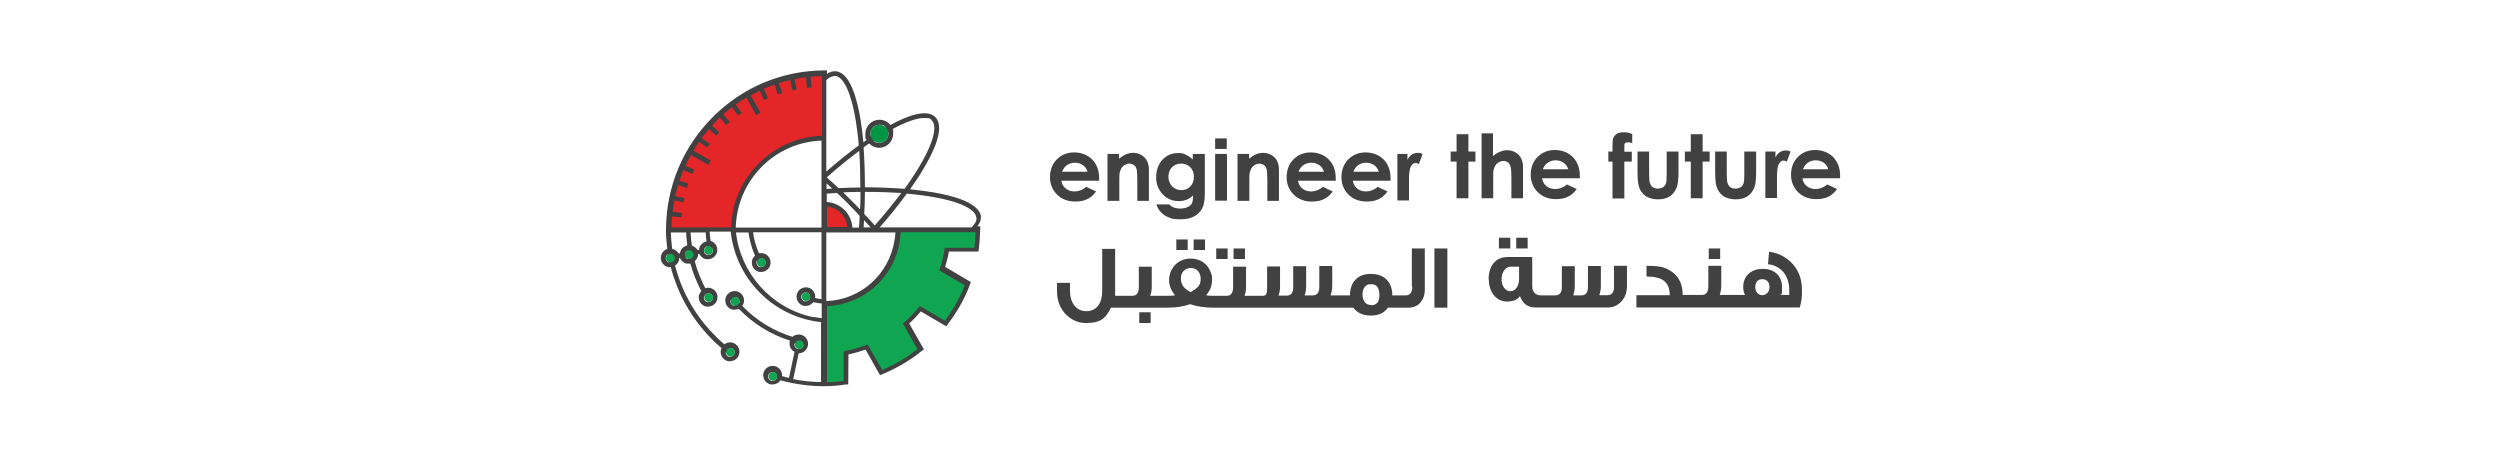 <?xml version="1.0" encoding="UTF-8"?>
<svg id="Layer_1" data-name="Layer 1" xmlns="http://www.w3.org/2000/svg" version="1.1" viewBox="0 0 1140 213.6">
  <defs>
    <style>
      .cls-1 {
        fill: #e52629;
      }

      .cls-1, .cls-2, .cls-3, .cls-4 {
        stroke-width: 0px;
      }

      .cls-2 {
        fill: #414142;
      }

      .cls-3 {
        fill: #019544;
      }

      .cls-4 {
        fill: #10a651;
      }
    </style>
  </defs>
  <g>
    <path class="cls-2" d="M501.2,82.4h-17.2c.2,1.5.9,2.7,2,3.6,1.1.9,2.5,1.3,4.1,1.3s3.7-.7,5.2-2.1l4.5,2.1c-1.1,1.6-2.5,2.8-4,3.5-1.6.8-3.4,1.1-5.6,1.1-3.3,0-6.1-1.1-8.2-3.2-2.1-2.1-3.2-4.8-3.2-7.9s1-6,3.1-8.1c2.1-2.1,4.7-3.2,7.9-3.2s6.1,1.1,8.2,3.2c2.1,2.1,3.2,5,3.2,8.5v1ZM495.9,78.2c-.4-1.2-1.1-2.2-2.1-2.9-1-.7-2.2-1.1-3.6-1.1s-2.8.4-3.9,1.3c-.7.5-1.4,1.4-2,2.8h11.6ZM504.9,70.2h5.4v2.2c1.2-1,2.3-1.7,3.3-2.1,1-.4,2-.6,3-.6,2.1,0,3.9.7,5.4,2.2,1.2,1.3,1.9,3.1,1.9,5.6v14.1h-5.3v-9.3c0-2.5-.1-4.2-.3-5.1-.2-.8-.6-1.5-1.2-1.9-.6-.4-1.3-.7-2.1-.7s-2,.4-2.8,1.1c-.8.7-1.3,1.7-1.6,3-.2.7-.2,2.1-.2,4.3v8.6h-5.4v-21.3ZM544.1,70.2h5.3v18.3c0,3.6-.7,6.3-2.2,8-1.9,2.3-4.9,3.5-8.8,3.5s-3.8-.3-5.3-.8c-1.4-.5-2.6-1.3-3.6-2.3-1-1-1.7-2.2-2.2-3.7h5.9c.5.6,1.2,1.1,2,1.4.8.3,1.8.5,2.9.5s2.6-.2,3.5-.7c.9-.4,1.5-1,1.9-1.7.4-.7.5-1.9.5-3.6-.9.9-1.9,1.6-3,2-1,.4-2.2.6-3.5.6-2.9,0-5.3-1-7.3-3.1-2-2.1-3-4.7-3-7.8s1-6.1,3.1-8.2c1.9-1.9,4.2-2.8,6.8-2.8s2.4.2,3.5.7c1.1.5,2.2,1.2,3.3,2.2v-2.4ZM538.6,74.6c-1.7,0-3.1.6-4.2,1.7-1.1,1.1-1.6,2.6-1.6,4.3s.6,3.2,1.7,4.4c1.1,1.1,2.5,1.7,4.2,1.7s3-.6,4.1-1.7c1.1-1.1,1.6-2.6,1.6-4.4s-.5-3.2-1.6-4.3c-1.1-1.1-2.5-1.7-4.2-1.7M554.1,70.2h5.4v21.3h-5.4v-21.3ZM564.2,70.2h5.4v2.2c1.2-1,2.3-1.7,3.3-2.1,1-.4,2-.6,3-.6,2.1,0,3.9.7,5.4,2.2,1.2,1.3,1.9,3.1,1.9,5.6v14.1h-5.3v-9.3c0-2.5-.1-4.2-.3-5.1-.2-.8-.6-1.5-1.2-1.9-.6-.4-1.3-.7-2.1-.7s-2,.4-2.8,1.1c-.8.7-1.3,1.7-1.6,3-.2.7-.2,2.1-.2,4.3v8.6h-5.4v-21.3ZM609.1,82.4h-17.2c.2,1.5.9,2.7,2,3.6,1.1.9,2.5,1.3,4.1,1.3s3.7-.7,5.2-2.1l4.5,2.1c-1.1,1.6-2.5,2.8-4,3.5-1.6.8-3.4,1.1-5.6,1.1-3.3,0-6.1-1.1-8.2-3.2-2.1-2.1-3.2-4.8-3.2-7.9s1-6,3.1-8.1c2.1-2.1,4.7-3.2,7.9-3.2s6.1,1.1,8.2,3.2c2.1,2.1,3.2,5,3.2,8.5v1ZM603.7,78.2c-.4-1.2-1.1-2.2-2.1-2.9-1-.7-2.2-1.1-3.6-1.1s-2.8.4-3.9,1.3c-.7.5-1.4,1.4-2,2.8h11.6ZM634.1,82.4h-17.2c.2,1.5.9,2.7,2,3.6,1.1.9,2.5,1.3,4.1,1.3s3.7-.7,5.2-2.1l4.5,2.1c-1.1,1.6-2.5,2.8-4,3.5-1.6.8-3.4,1.1-5.6,1.1-3.3,0-6.1-1.1-8.2-3.2-2.1-2.1-3.2-4.8-3.2-7.9s1-6,3.1-8.1c2.1-2.1,4.7-3.2,7.9-3.2s6.1,1.1,8.2,3.2c2.1,2.1,3.2,5,3.2,8.5v1ZM628.7,78.2c-.4-1.2-1.1-2.2-2.1-2.9-1-.7-2.2-1.1-3.6-1.1s-2.8.4-3.9,1.3c-.7.5-1.4,1.4-2,2.8h11.6ZM637.2,70.2h4.6v2.7c.5-1.1,1.2-1.9,2-2.4.8-.5,1.7-.8,2.7-.8s1.4.2,2.2.5l-1.7,4.6c-.6-.3-1.1-.5-1.5-.5-.8,0-1.5.5-2.1,1.5-.6,1-.9,3-.9,6v1s0,8.6,0,8.6h-5.3v-21.3ZM664.2,61.2h5.4v7.9h3.2v4.6h-3.2v16.7h-5.4v-16.7h-2.7v-4.6h2.7v-7.9ZM675.5,60.8h5.3v10.4c1-.9,2.1-1.6,3.2-2,1.1-.5,2.1-.7,3.2-.7,2.1,0,3.9.7,5.4,2.2,1.2,1.3,1.9,3.1,1.9,5.6v14.1h-5.3v-9.4c0-2.5-.1-4.1-.4-5-.2-.9-.6-1.5-1.2-2-.6-.4-1.3-.6-2.1-.6s-2,.4-2.8,1.1c-.8.7-1.3,1.7-1.6,2.9-.2.6-.2,2.1-.2,4.4v8.6h-5.3v-29.6ZM720.4,81.3h-17.2c.2,1.5.9,2.7,2,3.6,1.1.9,2.5,1.3,4.1,1.3s3.7-.7,5.2-2.1l4.5,2.1c-1.1,1.6-2.5,2.8-4,3.5-1.6.8-3.4,1.1-5.6,1.1-3.3,0-6.1-1.1-8.2-3.2-2.1-2.1-3.2-4.8-3.2-7.9s1-6,3.1-8.1c2.1-2.1,4.7-3.2,7.9-3.2s6.1,1.1,8.2,3.2c2.1,2.2,3.2,5,3.2,8.5v1ZM715.1,77.1c-.4-1.2-1.1-2.2-2.1-2.9-1-.7-2.2-1.1-3.6-1.1s-2.8.4-3.9,1.3c-.7.5-1.4,1.4-2,2.8h11.6ZM733.4,69.1h1.9c0-2.8,0-4.5.1-5,.1-1.2.6-2.1,1.5-2.8.8-.7,2-1,3.6-1s2.4.3,3.8.8v4.1c-.8-.2-1.4-.3-1.9-.3s-1.1.1-1.4.4c-.2.2-.3.6-.3,1.2v2.7s3.4,0,3.4,0v4.5h-3.4v16.8h-5.4v-16.8h-1.9v-4.5ZM746.6,69.1h5.4v10.3c0,2,.1,3.4.4,4.2.3.8.7,1.4,1.3,1.8.6.4,1.4.6,2.3.6s1.6-.2,2.3-.6c.6-.4,1.1-1,1.4-1.9.2-.6.3-1.9.3-3.9v-10.5h5.4v9c0,3.7-.3,6.3-.9,7.6-.7,1.7-1.8,3-3.2,3.9-1.4.9-3.2,1.3-5.3,1.3s-4.2-.5-5.7-1.6c-1.4-1-2.5-2.5-3-4.4-.4-1.3-.6-3.6-.6-7.1v-8.9ZM771,61.2h5.4v7.9h3.2v4.6h-3.2v16.7h-5.4v-16.7h-2.7v-4.6h2.7v-7.9ZM782,69.1h5.4v10.3c0,2,.1,3.4.4,4.2.3.8.7,1.4,1.3,1.8.6.4,1.4.6,2.3.6s1.6-.2,2.3-.6c.6-.4,1.1-1,1.4-1.9.2-.6.3-1.9.3-3.9v-10.5h5.4v9c0,3.7-.3,6.3-.9,7.6-.7,1.7-1.8,3-3.2,3.9-1.4.9-3.2,1.3-5.3,1.3s-4.2-.5-5.7-1.6c-1.4-1-2.5-2.5-3-4.4-.4-1.3-.6-3.6-.6-7.1v-8.9ZM805,69.1h4.6v2.7c.5-1.1,1.2-1.9,2-2.4.8-.5,1.7-.8,2.7-.8s1.4.2,2.2.5l-1.7,4.6c-.6-.3-1.1-.5-1.5-.5-.8,0-1.5.5-2.1,1.5-.6,1-.9,3-.9,6v1s0,8.6,0,8.6h-5.3v-21.3ZM839.1,81.3h-17.2c.2,1.5.9,2.7,2,3.6,1.1.9,2.5,1.3,4.1,1.3s3.7-.7,5.2-2.1l4.5,2.1c-1.1,1.6-2.5,2.8-4,3.5-1.6.8-3.4,1.1-5.6,1.1-3.3,0-6.1-1.1-8.2-3.2-2.1-2.1-3.2-4.8-3.2-7.9s1-6,3.1-8.1c2.1-2.1,4.7-3.2,7.9-3.2s6.1,1.1,8.2,3.2c2.1,2.2,3.2,5,3.2,8.5v1ZM833.7,77.1c-.4-1.2-1.1-2.2-2.1-2.9-1-.7-2.2-1.1-3.6-1.1s-2.8.4-3.9,1.3c-.7.5-1.4,1.4-2,2.8h11.6ZM559.4,63.1h-5.3v4.8h5.3v-4.8Z"/>
    <path class="cls-2" d="M644,130.6c0,2.7-1,4.1-3,4.1h-6.1c0-6.2-3.7-9.8-9.8-9.8s-9.5,3.8-9.5,9.8h-8.9c.5-1.3.8-2.7.8-4.3v-9.1h-5.9v9.6c0,2.5-1,3.8-3,3.8h-3.7c.5-1.3.7-2.7.7-4.2v-9.1h-5.9v9.6c0,2.5-1,3.8-3,3.8h-3.7c.5-1.3.7-2.7.7-4.2v-9.1h-5.9v9.4c0,2.9-.2,4-2.1,4h-8.2c.5-1.3.7-2.7.7-4.2v-9.1h-5.9v9.3c0,2.7-1,4-3,4h-5.9c-1.8,0-2.9-.1-3.4-.3,1.8-2.1,2.7-4.4,2.7-6.9s-.2-2.1-.5-3.2c-1.3-4.1-4.8-6.6-9.3-6.6s-7.9,2.6-9.3,6.6c-.3,1-.5,2.1-.5,3.2,0,2.5.9,4.8,2.7,6.9-.5.2-1.6.3-3.4.3h-7.9c.5-1.3.7-2.7.7-4.2v-9.1h-5.9v9.3c0,2.7-1,4-3,4h-7.8v-21.4h-5.9v19.1c0,5.9-2.7,9.3-7.3,9.3s-7.4-3.9-7.4-9.3v-3.6h-5.9v4.1c0,8,5.9,14.2,13.2,14.2s9.1-2.6,11.4-7h25.6c4.1,0,7.5-.5,10.5-1.6,2.9,1,6.4,1.6,10.5,1.6h63.9c1.8,2.4,4.4,3.6,8,3.6s6.1-1.2,7.8-3.6h9.2c2.5,0,4.4-.8,5.8-2.6,1.2-1.5,1.8-3.3,1.8-5.5v-18.9h-5.9v17.3ZM545,131.9c-.7.5-1.4.9-2.1,1.3-.7-.3-1.3-.8-2-1.3-1.6-1.2-2.4-2.8-2.4-4.8s.4-2.4,1.1-3.4c.9-1,2-1.5,3.4-1.5,2.8,0,4.5,2.2,4.5,4.8s-.8,3.6-2.4,4.8M625.2,139.1c-2.5,0-3.9-2-3.9-4.8s1.4-4.7,3.6-4.7h.4c2.5,0,3.7,1.7,3.7,5s-1.4,4.6-3.8,4.6M654.1,113.3h5.9v27h-5.9v-27ZM536.4,109.2h5.2v4.8h-5.2v-4.8ZM544.3,109.2h5.2v4.8h-5.2v-4.8ZM519.5,142.4h5.2v4.9h-5.2v-4.9ZM562.5,113.3h5.2v4.8h-5.2v-4.8ZM554.6,113.3h5.2v4.8h-5.2v-4.8Z"/>
    <path class="cls-2" d="M688.7,113.3h-5.2v-4.9h5.2v4.9ZM772.1,140.2h-25.9v-5.6h15.2c0-5.9-3.2-8.5-10.6-8.5v-4.9c3.7,0,6.3.3,7.8.8,5.8,2.1,8.7,6.2,8.7,12.5h6.1s2.6,0,2.6,0c2,0,3-1.3,3-4v-9.3h5.9v9.1c0,1.5-.3,2.9-.7,4.2h11.5c-.5-1.1-.8-2.3-.8-3.6,0-5.1,3.6-8.3,8.9-8.3s8.8,3.1,8.8,8.3-.3,2.5-.8,3.6h4.1v-2.1c0-6.3-3.3-11.2-9.7-11.9l.5-5.7c4.5.4,9.4,3.3,11.9,7,2.1,2.9,3.1,6.4,3.1,10.6s-.3,5-1,7.8h-48.5ZM800.4,130.9c0,2.1,1.3,3.7,3.2,3.7s3.3-1.6,3.3-3.7-1.2-3.6-3.3-3.6-3.2,1.5-3.2,3.6M784.4,113.3h-5.2v4.8h5.2v-4.8ZM696.6,108.4h-5.2v4.9h5.2v-4.9ZM678.8,127.5c0-6.2,3.1-10.3,8.7-10.3,0,0,3.7,0,11.2,0v13.2c0,2.8,1.4,4.3,4.3,4.3h6.2c1.3,0,2.3-.6,2.7-1.8.2-.3.3-1,.3-2.2v-9.3h5.9v9.1c0,1.5-.3,3-.7,4.2h3.7c2,0,3-1.3,3-3.8v-9.6h5.9v9.1c0,1.5-.3,3-.7,4.2h3.7c2,0,3-1.3,3-3.8v-9.6h5.9v9.1c0,3.3-1,5.8-3.1,7.7-1.6,1.5-3.5,2.2-5.6,2.2h-33.1c-3.4,0-5.7-1.7-7-5.2-1,1.6-3.1,2.5-5.9,2.5-5,0-8.3-4.4-8.3-10.1M684.7,127.4c0,2.9,1.7,5.4,4,5.4s4-2.3,4-5.7v-5.5h-3.9c-2.4,0-4.1,2.6-4.1,5.9"/>
  </g>
  <g>
    <path class="cls-1" d="M304.8,104.7h29.5c0-23,18.6-41.6,41.5-41.9v-29.5c-39.2.2-71,32.1-71.1,71.4Z"/>
    <path class="cls-4" d="M409.1,109.8c-2.6,16.7-16.9,28.6-33.2,28.7v37c3.3,0,6.5-.3,9.8-.8v-13.5c3.3-.6,6.5-1.5,9.5-2.6l6.6,11.7c6.4-2.6,12.5-6.2,18-10.6l-6.7-11.8c2.3-2.1,4.5-4.3,6.5-6.8l11.6,6.8c1.8-2.3,3.4-4.8,4.9-7.3,2.1-3.5,3.8-7.2,5.2-10.9l-11.7-6.9c1-2.9,1.7-5.8,2.2-8.7h13.4c.4-3,.6-6.2.6-9.3h-36.4c0,1.6-.2,3.3-.4,5Z"/>
    <path class="cls-1" d="M376.1,93.1c0,0-.2,0-.2,0v11.6h11.6c0,0,0-.2,0-.2,0-6.3-5.1-11.4-11.4-11.4Z"/>
    <path class="cls-2" d="M447.4,99.1c-.5-6.5-12.5-9.9-22.5-11.5-3.1-.5-6.4-.9-9.9-1.3,2-2.9,3.9-5.6,5.5-8.3,5.3-8.7,10.6-19.9,6-24.6-3.9-3.9-12.6-.7-20.5,3.6-1.2-1.5-3-2.4-5-2.4-3.5,0-6.4,2.9-6.4,6.4s.2,1.9.6,2.8c-.5.4-1,.7-1.5,1.1-.3-3.4-.7-6.7-1.2-9.8-1.6-10-4.9-22.1-11.4-22.6-1.4-.1-2.7.3-4,1.2v-1.6s-1.2,0-1.2,0c-19.3.1-37.4,7.7-51,21.4-13.6,13.7-21.1,31.8-21.2,51.1v1.1s0,0,0,0c0,2.6.3,5.2.6,7.8-.3.1-.7.3-1,.5-1,.6-1.6,1.6-1.9,2.7-.2,1.1,0,2.3.6,3.2.6,1,1.6,1.6,2.7,1.9.2,0,.4,0,.6,0,.1,0,.2,0,.3,0s.2,0,.3,0c.6,2.5,1.4,4.9,2.3,7.3,4.3,11.5,11.5,21.7,20.8,29.6-.1.3-.2.6-.3.9-.2,1.1,0,2.3.6,3.2.6,1,1.6,1.6,2.7,1.9.2,0,.4,0,.6,0,.1,0,.2,0,.3,0,2,0,3.8-1.4,4.2-3.4.5-2.3-1-4.6-3.3-5.1h0c-1.1-.2-2.3,0-3.2.6,0,0-.2.1-.3.2-9-7.7-16-17.5-20.2-28.7-.9-2.4-1.6-4.8-2.3-7.2,1-.6,1.7-1.6,1.9-2.7,0-.3,0-.5,0-.8h.3c.1.2.2.4.4.7.6,1,1.6,1.6,2.7,1.9.2,0,.4,0,.6,0,.1,0,.2,0,.3,0,.3,0,.6,0,.8,0,1.2,4.3,2.9,8.5,5,12.5-.5.6-.9,1.3-1.1,2-.2,1.1,0,2.3.6,3.2.6,1,1.6,1.6,2.7,1.9.2,0,.4,0,.6,0,.1,0,.2,0,.3,0,2,0,3.8-1.4,4.2-3.4.5-2.3-1-4.6-3.3-5.1h0c-.8-.2-1.5-.1-2.2.1-2-3.9-3.7-8-4.8-12.3.7-.6,1.2-1.4,1.5-2.4,0-.3,0-.6,0-.9h.6c0,0,.2.3.3.5.6,1,1.6,1.6,2.7,1.9.2,0,.4,0,.6,0,.1,0,.2,0,.3,0,2,0,3.8-1.4,4.2-3.4.5-2.2-.9-4.4-3-5-.2-1.4-.3-2.8-.4-4.2h9.6c2.1,19.5,16.5,36.4,36.8,40.6,1.5.3,2.9.5,4.4.7v27.3c-4.3,0-8.5-.5-12.7-1.3l2.5-11.8c2,0,3.7-1.4,4.2-3.4.5-2.3-1-4.6-3.3-5.1h0c-1.1-.2-2.3,0-3.2.6-.2.1-.4.3-.5.4-8.7-2.7-16.6-7.5-22.9-14.1.3-.5.6-1,.7-1.6.5-2.3-1-4.6-3.3-5.1h0c-1.1-.2-2.3,0-3.2.6-.3.2-.6.5-.9.8l-.2.2s0,0,0,0c-.4.5-.7,1.1-.8,1.7-.2,1.1,0,2.3.6,3.2.6,1,1.6,1.6,2.7,1.9.2,0,.4,0,.6,0,.1,0,.2,0,.3,0,.7,0,1.3-.2,1.9-.4,6.4,6.7,14.4,11.7,23.3,14.5,0,.2,0,.3-.1.5-.2,1.1,0,2.3.6,3.2.4.6.9,1.1,1.6,1.4l-2.5,11.9c-1.1-.2-2.1-.5-3.2-.8.2-2.1-1.2-4.1-3.4-4.6h0c-1.1-.2-2.3,0-3.2.6-1,.6-1.6,1.6-1.9,2.7-.2,1.1,0,2.3.6,3.2.6,1,1.6,1.6,2.7,1.9.2,0,.4,0,.6,0,.1,0,.2,0,.3,0,1.5,0,2.8-.7,3.6-1.9,1.5.4,3,.8,4.5,1.1,4.9,1,9.8,1.6,14.8,1.6h0s.7,0,.7,0c3.3,0,6.7-.3,9.9-.8h1c0-.1.1-13.7.1-13.7,2.6-.5,5.2-1.3,7.8-2.2l6.6,11.7.9-.4c6.6-2.7,12.7-6.3,18.3-10.8l.8-.6-6.7-11.8c1.9-1.7,3.7-3.6,5.3-5.5l11.6,6.8.6-.8c1.8-2.4,3.5-4.9,5-7.4,2.1-3.5,3.9-7.3,5.3-11.1l.3-.9-11.7-6.9c.7-2.3,1.3-4.6,1.7-7h13.5c0,.1.1-.9.1-.9.4-3.1.6-6.4.7-9.5v-1.1s-1.3,0-1.3,0c1.1-1.4,1.7-2.9,1.6-4.5ZM331,160.5c.1.1.3.2.4.3l1.3-1.6c-.1-.1-.3-.2-.4-.4.2,0,.5-.1.7-.1s.3,0,.4,0c1.1.2,1.8,1.3,1.5,2.4-.2,1-1.1,1.6-2.1,1.6,0,0-.2,0-.3,0-.5-.1-1-.4-1.3-.9-.2-.4-.3-.8-.3-1.2ZM321.2,135.3c0-.4.3-.7.5-1l.9-.5c.2,0,.3,0,.5,0s.3,0,.4,0c1.1.2,1.8,1.3,1.5,2.4-.2,1-1.1,1.6-2.1,1.6,0,0-.2,0-.3,0-.5-.1-1-.4-1.3-.9-.3-.4-.4-1-.3-1.5ZM335,139.4c0,0-.2,0-.3,0-.5-.1-1-.4-1.3-.9-.3-.4-.4-1-.3-1.5,0,0,0-.1,0-.2.7.9,1.4,1.7,2.1,2.5-.1,0-.2,0-.3,0ZM337.1,137.9c0,.1,0,.2,0,.3-.8-.9-1.5-1.8-2.2-2.7.1,0,.2,0,.3,0s.3,0,.4,0c1.1.2,1.8,1.3,1.5,2.4ZM362.4,156.8c0-.1,0-.2,0-.3,1,.3,2,.5,3.1.7l.3-1.3c.4.5.6,1.1.5,1.7-.2,1-1.1,1.6-2.1,1.6,0,0-.2,0-.3,0-.5-.1-1-.4-1.3-.9-.3-.4-.4-1-.3-1.5ZM354.3,172.1c-.2,1-1.1,1.6-2.1,1.6,0,0-.2,0-.3,0-.5-.1-1-.4-1.3-.9-.3-.4-.4-1-.3-1.5.1-.5.4-1,.9-1.3.3-.2.7-.3,1.1-.3s.3,0,.4,0c1.1.2,1.8,1.3,1.5,2.4ZM445.3,99.3c.1,1.4-.7,2.9-2.3,4.4h-34.6s-7.3,0-7.3,0c4.6-5.2,8.8-10.4,12.4-15.4,19.5,1.7,31.4,6,31.7,11ZM335.5,103.7c.3-10.4,4.5-20.2,11.8-27.6,7.3-7.4,17-11.6,27.3-12v39.7h-39.1ZM397,103.7h-3.2c0-1.1.2-2.2.2-3.3,1,1.1,2,2.2,3,3.3ZM394.1,97.5c.2-3.4.3-6.7.3-10,.3,0,.6,0,.9,0,5.6,0,10.9.2,15.7.5-3.5,4.6-7.5,9.6-12.1,14.8-1.6-1.8-3.2-3.6-4.9-5.3ZM392.1,95.4c-1.2-1.3-2.5-2.6-3.8-3.9-1.3-1.3-2.6-2.5-3.8-3.8,2.7-.1,5.3-.2,7.9-.2,0,2.6-.1,5.2-.2,7.9ZM386.9,93.1c1.8,1.8,3.5,3.5,5.1,5.3,0,1.8-.2,3.6-.3,5.4h-3c-.4-6.3-5.4-11.3-11.7-11.7v-3.8c1.6-.1,3.1-.2,4.7-.3,1.8,1.7,3.5,3.4,5.3,5.1ZM377.1,103.5v-9.3c4.9.4,8.8,4.4,9.3,9.3h-9.3ZM376.9,86.1v-2.5c.9.8,1.7,1.6,2.6,2.4-.8,0-1.7.1-2.6.2ZM376.9,106h31.4c0,1.2-.2,2.4-.4,3.6-2.5,15.6-15.4,27.1-31.1,27.7v-31.4ZM396.9,61c0-2.3,1.8-4.1,4.1-4.1s2.2.5,3,1.3c-.7.4-1.4.8-2.1,1.2-1.5.9-3.1,2-4.7,3-.2-.5-.3-.9-.3-1.5ZM405.1,61c0,2.3-1.8,4.1-4.1,4.1s-1.9-.4-2.6-.9c1.6-1,3.1-2,4.6-3,.7-.4,1.3-.8,2-1.2,0,.3.1.6.1,1ZM396.4,65.5c1.2,1.2,2.8,1.9,4.5,1.9,3.5,0,6.4-2.9,6.4-6.4s-.1-1.5-.4-2.1c6.1-3.3,11.1-5.1,14.5-5.1s2.7.4,3.5,1.1c3.5,3.5-1,15.4-12.4,31.2-5.6-.4-11.7-.7-18.1-.7,0-6.4-.2-12.5-.6-18.2.9-.6,1.7-1.2,2.5-1.8ZM392.4,85.5c-3.3,0-6.6.1-10,.3-1.8-1.7-3.6-3.3-5.4-4.9,5-4.5,10-8.5,14.8-12.1.4,5.3.5,10.9.5,16.7ZM380.6,34.6c0,0,.2,0,.2,0,3.9.3,7.5,8.1,9.5,20.8.5,3.4,1,7,1.3,10.9-4.8,3.5-9.7,7.5-14.8,11.9v-41.7c1.3-1.2,2.5-1.8,3.7-1.8ZM326.5,55.2c.6-.6,1.1-1.1,1.7-1.6l3,3.4c.5-.5,1-.9,1.6-1.4l-3-3.4c1.3-1.2,2.7-2.3,4-3.3l2.7,3.7c.6-.4,1.1-.8,1.7-1.2l-2.7-3.7c1.6-1.1,3.1-2.2,4.8-3.1l4.5,7.9,2-1.1-4.5-7.9c1.3-.7,2.7-1.4,4.1-2.1l1.9,4.3c.6-.3,1.3-.6,1.9-.9l-1.9-4.3c1.6-.7,3.2-1.3,4.9-1.9l1.5,4.5c.7-.2,1.3-.4,2-.6l-1.5-4.6c1.7-.5,3.4-1,5.1-1.4l1,4.7c.7-.2,1.4-.3,2-.4l-1-4.7c1.7-.3,3.5-.6,5.2-.9l.5,4.9c.7,0,1.4-.2,2.1-.2l-.5-4.9c1.7-.2,3.5-.3,5.2-.3v27.2c-10.9.4-21.2,4.9-28.9,12.7-7.8,7.8-12.2,18.1-12.5,29.1h-27.2c0-1.7.1-3.3.3-5l4.3.4c0-.7.1-1.4.2-2.1l-4.3-.4c.2-1.7.5-3.5.8-5.2l4.2.9c.1-.7.3-1.4.4-2l-4.2-.9c.4-1.7.8-3.4,1.3-5l4.1,1.3c.2-.7.4-1.3.6-2l-4.1-1.3c.6-1.7,1.2-3.3,1.9-4.9l4,1.8c.3-.6.6-1.3.9-1.9l-4-1.8c.8-1.7,1.6-3.3,2.5-4.9l7.9,4.5,1.1-2-7.9-4.5c.8-1.4,1.7-2.7,2.6-4l3.6,2.6c.4-.6.8-1.1,1.2-1.7l-3.6-2.6c1-1.4,2.1-2.8,3.3-4.1l3.3,3c.5-.5.9-1,1.4-1.6l-3.3-3c.7-.7,1.3-1.4,2-2.1ZM305.2,119.7c-.5-.1-1-.4-1.3-.9-.3-.4-.4-1-.3-1.5.1-.5.4-1,.9-1.3,0,0,0,0,0,0,.2,1.2.5,2.5.7,3.7,0,0,0,0-.1,0ZM306.8,116.3c0,0,0-.1,0-.2,0,0,.1,0,.2.1h-.1ZM307.3,118.8c0-.2,0-.3-.1-.5h.3c0,.1-.1.3-.2.5ZM310,115.2c0,.1,0,.3,0,.4h-.5c-.6-1-1.6-1.8-2.9-2.1h0s0,0-.1,0c-.3-2.5-.5-5-.6-7.5h7c0,2,.3,3.9.5,5.9-.5.1-1,.3-1.4.6-1,.6-1.6,1.6-1.9,2.7ZM313.1,114.5c.2-.1.3-.2.5-.2,0,.2,0,.5.1.7l-1.3.3c.2-.3.4-.5.7-.7ZM314.1,118.1c0,0-.2,0-.3,0-.5-.1-.9-.4-1.2-.8l1.6-.3c0,.4.2.7.3,1.1-.1,0-.3,0-.4,0ZM324.7,113.2c.3.4.4,1,.3,1.5-.2,1-1.1,1.6-2.1,1.6,0,0-.2,0-.3,0-.5-.1-1-.4-1.3-.9-.3-.4-.4-1-.3-1.5.1-.5.4-1,.9-1.3.2-.1.3-.2.5-.2,0,.4.1.8.2,1.2l2-.4ZM322.1,110.1c-.5.1-1,.3-1.4.6-1,.6-1.6,1.6-1.9,2.7,0,.2,0,.4,0,.6h-.7c-.5-.8-1.4-1.6-2.6-2-.3-2-.5-4-.6-6h6.9c0,1.4.2,2.8.4,4.1ZM370.7,144.6c-19.2-4.1-33-20.1-35.1-38.6h5.7c.5,3.6,1.5,7.2,3,10.6-.7.6-1.2,1.4-1.4,2.3-.2,1.1,0,2.3.6,3.2.6,1,1.6,1.6,2.7,1.9.2,0,.4,0,.6,0,.1,0,.2,0,.3,0,2,0,3.8-1.4,4.2-3.4.5-2.3-1-4.6-3.3-5.1h0c-.6-.1-1.3-.1-1.9,0-1.4-3.1-2.3-6.3-2.7-9.6h31.2v30.5c-1-.1-2-.3-2.9-.5.3-2.2-1.1-4.3-3.3-4.8h0c-1.1-.2-2.3,0-3.2.6-1,.6-1.6,1.6-1.9,2.7-.2,1.1,0,2.3.6,3.2.6,1,1.6,1.6,2.7,1.9.2,0,.4,0,.6,0,.1,0,.2,0,.3,0,1.4,0,2.6-.7,3.4-1.7,1.3.3,2.5.5,3.8.6v6.7c-1.3-.2-2.6-.4-4-.6ZM347.2,117.8c.1,0,.2,0,.3,0,1.1.2,1.8,1.3,1.5,2.4-.2,1-1.1,1.6-2.1,1.6,0,0-.2,0-.3,0-.5-.1-1-.4-1.3-.9-.3-.4-.4-1-.3-1.5,0-.2.1-.4.2-.6.3.5.5,1,.8,1.5l1.8-1.1c-.3-.5-.6-1-.8-1.4ZM369.4,135.8c-.2,1-1.1,1.6-2.1,1.6,0,0-.2,0-.3,0-.5-.1-1-.4-1.3-.9-.3-.4-.4-1-.3-1.5.1-.5.4-1,.9-1.3.3-.2.7-.3,1.1-.3s.3,0,.4,0c1.1.2,1.8,1.3,1.5,2.4ZM430.9,112.9l-.2,1c-.5,2.9-1.2,5.8-2.1,8.5l-.3.9,11.6,6.8c-1.3,3.4-2.9,6.7-4.8,9.8-1.3,2.2-2.7,4.3-4.2,6.4l-11.5-6.8-.6.8c-1.9,2.4-4.1,4.6-6.4,6.6l-.7.6,6.6,11.7c-4.9,3.9-10.2,7-16,9.5l-6.6-11.6-.9.3c-3,1.1-6.1,2-9.2,2.6l-.9.2v13.5c-2.6.3-5.1.6-7.6.6v-34.7c16.7-.7,30.6-13,33.2-29.7.2-1.3.3-2.6.4-4h34.1c0,2.4-.2,4.7-.5,7.1h-13.4Z"/>
    <g>
      <path class="cls-4" d="M346.7,121.7c0,0,.2,0,.3,0,1,0,1.9-.6,2.1-1.6.2-1.1-.5-2.1-1.5-2.4-.1,0-.3,0-.4,0-.4,0-.8.1-1.1.3-.4.3-.7.7-.9,1.3-.1.5,0,1.1.3,1.5.3.4.7.7,1.3.9Z"/>
      <path class="cls-4" d="M322.6,116.2c0,0,.2,0,.3,0,1,0,1.9-.6,2.1-1.6.2-1.1-.5-2.1-1.5-2.4-.1,0-.3,0-.4,0-.4,0-.8.1-1.1.3-.4.3-.7.7-.9,1.3-.1.5,0,1,.3,1.5.3.4.7.7,1.3.9Z"/>
      <path class="cls-4" d="M322.7,137.7c0,0,.2,0,.3,0,1,0,1.9-.6,2.1-1.6.2-1.1-.5-2.1-1.5-2.4-.1,0-.3,0-.4,0-.4,0-.8.1-1.1.3-.4.3-.7.7-.9,1.3-.1.5,0,1,.3,1.5.3.4.7.7,1.3.9Z"/>
      <path class="cls-4" d="M305.2,119.7c0,0,.2,0,.3,0,1,0,1.9-.6,2.1-1.6.2-1.1-.5-2.1-1.5-2.4-.1,0-.3,0-.4,0-.4,0-.8.1-1.1.3-.4.3-.7.7-.9,1.3-.1.5,0,1,.3,1.5.3.4.7.7,1.3.9Z"/>
      <path class="cls-4" d="M313.8,118.1c0,0,.2,0,.3,0,1,0,1.9-.6,2.1-1.6.2-1.1-.5-2.1-1.5-2.4-.1,0-.3,0-.4,0-.4,0-.8.1-1.1.3-.4.3-.7.7-.9,1.3-.1.5,0,1,.3,1.5.3.4.7.7,1.3.9Z"/>
      <path class="cls-4" d="M334.7,139.4c0,0,.2,0,.3,0,1,0,1.9-.6,2.1-1.6.2-1.1-.5-2.1-1.5-2.4-.1,0-.3,0-.4,0-.4,0-.8.1-1.1.3-.4.3-.7.7-.9,1.3-.1.5,0,1.1.3,1.5.3.4.7.7,1.3.9Z"/>
      <path class="cls-4" d="M332.6,162.6c0,0,.2,0,.3,0,1,0,1.9-.6,2.1-1.6.2-1.1-.5-2.1-1.5-2.4-.1,0-.3,0-.4,0-.4,0-.8.1-1.1.3-.4.3-.7.7-.9,1.3-.1.5,0,1.1.3,1.5.3.4.7.7,1.3.9Z"/>
      <path class="cls-4" d="M352,173.6c0,0,.2,0,.3,0,1,0,1.9-.6,2.1-1.6.2-1.1-.5-2.1-1.5-2.4-.1,0-.3,0-.4,0-.4,0-.8.1-1.1.3-.4.3-.7.7-.9,1.3-.1.5,0,1.1.3,1.5.3.4.7.7,1.3.9Z"/>
      <path class="cls-4" d="M364,159.2c0,0,.2,0,.3,0,1,0,1.9-.6,2.1-1.6.2-1.1-.5-2.1-1.5-2.4-.1,0-.3,0-.4,0-.4,0-.8.1-1.1.3-.4.3-.7.7-.9,1.3-.1.5,0,1,.3,1.5.3.4.7.7,1.3.9Z"/>
      <path class="cls-4" d="M367.1,137.3c0,0,.2,0,.3,0,1,0,1.9-.6,2.1-1.6.2-1.1-.5-2.1-1.5-2.4-.1,0-.3,0-.4,0-.4,0-.8.1-1.1.3-.4.3-.7.7-.9,1.3-.1.5,0,1,.3,1.5.3.4.7.7,1.3.9Z"/>
    </g>
    <path class="cls-3" d="M401,56.9c-2.3,0-4.1,1.8-4.1,4.1s1.8,4.1,4.1,4.1,4.1-1.8,4.1-4.1-1.8-4.1-4.1-4.1Z"/>
  </g>
</svg>
